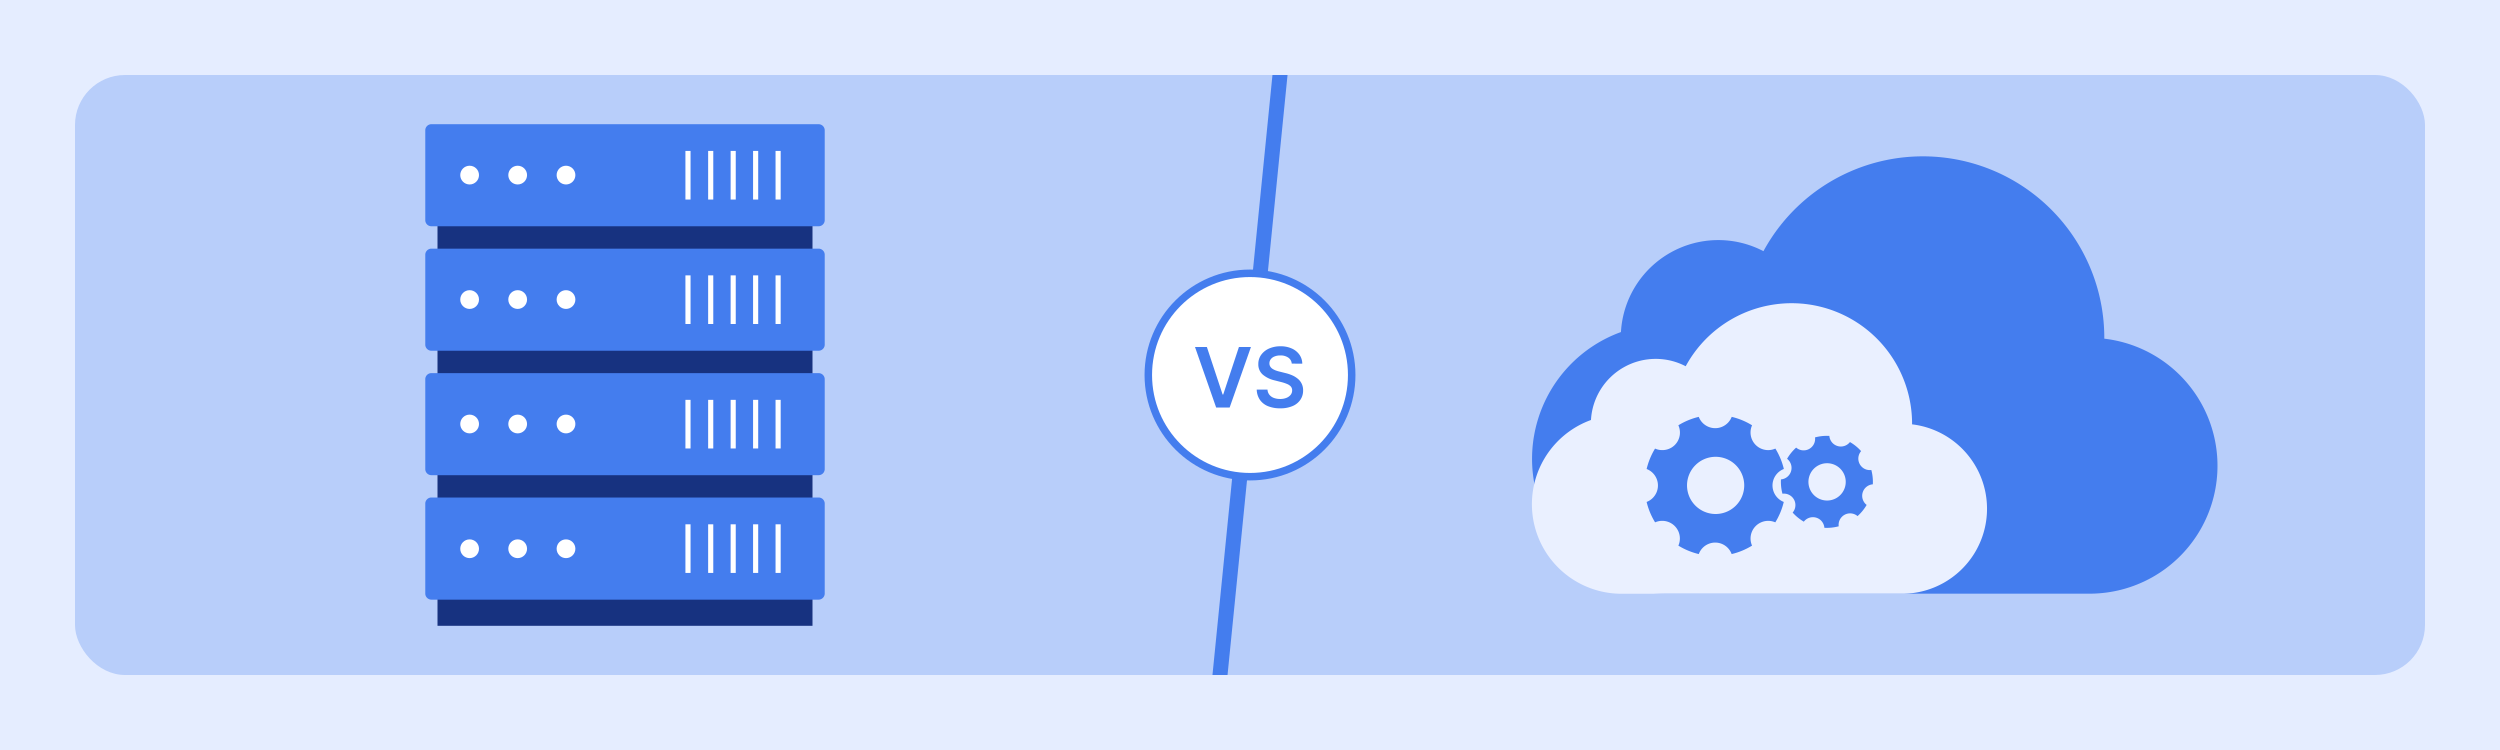 <svg id="eafeb9ae-771d-47e1-a538-bf289f1da5bd" data-name="Layer 1" xmlns="http://www.w3.org/2000/svg" xmlns:xlink="http://www.w3.org/1999/xlink" width="1000" height="300" viewBox="0 0 1000 300"><defs><style>.b2d4ad3c-7213-49c6-985e-dd2b840aadf8,.ebe34cc8-adf1-41d6-8aee-b78cbe1dd4ed{fill:none;}.ae3afe8f-3d29-480c-82ab-083387e15eaa{fill:#e5edff;}.b109b878-8fa1-4fe5-b6d7-d501afedb153{fill:#b8cefa;}.b0f7e226-b02e-4792-90a1-708ba2763959{fill:#173280;}.e1a0742a-326c-4cea-b3af-83785a9cc528{fill:#447dee;}.aede55db-30e2-4d43-9891-486e1f9b1e14,.b6295f7e-f1c7-4b81-a382-ee0615f1eedd{fill:#fff;}.f003dff5-bd2a-4490-9a10-f12bda5011f7{fill:#eaf0ff;}.b62c3839-4da3-4f9d-b3c6-6cfd19203d53{clip-path:url(#e4140554-c70e-4ac4-90de-de9afbc14db9);}.b6295f7e-f1c7-4b81-a382-ee0615f1eedd,.ebe34cc8-adf1-41d6-8aee-b78cbe1dd4ed{stroke:#447dee;stroke-miterlimit:10;}.ebe34cc8-adf1-41d6-8aee-b78cbe1dd4ed{stroke-width:6px;}.b6295f7e-f1c7-4b81-a382-ee0615f1eedd{stroke-width:3px;}</style><clipPath id="e4140554-c70e-4ac4-90de-de9afbc14db9"><rect class="b2d4ad3c-7213-49c6-985e-dd2b840aadf8" x="30" y="30" width="940" height="240" rx="20"/></clipPath></defs><rect class="ae3afe8f-3d29-480c-82ab-083387e15eaa" width="1000" height="300"/><rect class="b109b878-8fa1-4fe5-b6d7-d501afedb153" x="30" y="30" width="940" height="240" rx="20"/><path class="b0f7e226-b02e-4792-90a1-708ba2763959" d="M175,78.05H325V250.32H175Z"/><path class="e1a0742a-326c-4cea-b3af-83785a9cc528" d="M172.56,99.46H327.44a2.46,2.46,0,0,1,2.45,2.46v35.92a2.45,2.45,0,0,1-2.45,2.45H172.56a2.45,2.45,0,0,1-2.45-2.45V101.92A2.46,2.46,0,0,1,172.56,99.46Z"/><circle class="aede55db-30e2-4d43-9891-486e1f9b1e14" cx="187.85" cy="119.82" r="3.75"/><circle class="aede55db-30e2-4d43-9891-486e1f9b1e14" cx="207.07" cy="119.82" r="3.75"/><circle class="aede55db-30e2-4d43-9891-486e1f9b1e14" cx="226.4" cy="119.82" r="3.75"/><rect class="aede55db-30e2-4d43-9891-486e1f9b1e14" x="283.26" y="110.15" width="2.05" height="19.45"/><rect class="aede55db-30e2-4d43-9891-486e1f9b1e14" x="274.17" y="110.15" width="2.05" height="19.45"/><rect class="aede55db-30e2-4d43-9891-486e1f9b1e14" x="292.25" y="110.15" width="2.05" height="19.45"/><rect class="aede55db-30e2-4d43-9891-486e1f9b1e14" x="301.23" y="110.15" width="2.05" height="19.45"/><rect class="aede55db-30e2-4d43-9891-486e1f9b1e14" x="310.22" y="110.15" width="2.05" height="19.45"/><path class="e1a0742a-326c-4cea-b3af-83785a9cc528" d="M172.56,49.68H327.44a2.46,2.46,0,0,1,2.45,2.46V88.05a2.46,2.46,0,0,1-2.45,2.46H172.56a2.46,2.46,0,0,1-2.45-2.46V52.14A2.46,2.46,0,0,1,172.56,49.68Z"/><circle class="aede55db-30e2-4d43-9891-486e1f9b1e14" cx="187.85" cy="70.04" r="3.75"/><circle class="aede55db-30e2-4d43-9891-486e1f9b1e14" cx="207.07" cy="70.04" r="3.75"/><circle class="aede55db-30e2-4d43-9891-486e1f9b1e14" cx="226.4" cy="70.04" r="3.75"/><rect class="aede55db-30e2-4d43-9891-486e1f9b1e14" x="283.26" y="60.37" width="2.05" height="19.45"/><rect class="aede55db-30e2-4d43-9891-486e1f9b1e14" x="274.17" y="60.37" width="2.05" height="19.45"/><rect class="aede55db-30e2-4d43-9891-486e1f9b1e14" x="292.25" y="60.37" width="2.05" height="19.45"/><rect class="aede55db-30e2-4d43-9891-486e1f9b1e14" x="301.23" y="60.37" width="2.05" height="19.45"/><rect class="aede55db-30e2-4d43-9891-486e1f9b1e14" x="310.22" y="60.37" width="2.05" height="19.45"/><path class="e1a0742a-326c-4cea-b3af-83785a9cc528" d="M172.56,149.25H327.44a2.45,2.45,0,0,1,2.45,2.45v35.92a2.45,2.45,0,0,1-2.45,2.45H172.56a2.45,2.45,0,0,1-2.45-2.45V151.7A2.45,2.45,0,0,1,172.56,149.25Z"/><circle class="aede55db-30e2-4d43-9891-486e1f9b1e14" cx="187.85" cy="169.6" r="3.75"/><circle class="aede55db-30e2-4d43-9891-486e1f9b1e14" cx="207.07" cy="169.6" r="3.75"/><circle class="aede55db-30e2-4d43-9891-486e1f9b1e14" cx="226.4" cy="169.6" r="3.75"/><rect class="aede55db-30e2-4d43-9891-486e1f9b1e14" x="283.26" y="159.94" width="2.05" height="19.45"/><rect class="aede55db-30e2-4d43-9891-486e1f9b1e14" x="274.17" y="159.94" width="2.05" height="19.45"/><rect class="aede55db-30e2-4d43-9891-486e1f9b1e14" x="292.25" y="159.94" width="2.05" height="19.45"/><rect class="aede55db-30e2-4d43-9891-486e1f9b1e14" x="301.23" y="159.94" width="2.05" height="19.45"/><rect class="aede55db-30e2-4d43-9891-486e1f9b1e14" x="310.22" y="159.94" width="2.05" height="19.45"/><path class="e1a0742a-326c-4cea-b3af-83785a9cc528" d="M172.56,199H327.44a2.45,2.45,0,0,1,2.45,2.45V237.4a2.46,2.46,0,0,1-2.45,2.46H172.56a2.46,2.46,0,0,1-2.45-2.46V201.48A2.45,2.45,0,0,1,172.56,199Z"/><circle class="aede55db-30e2-4d43-9891-486e1f9b1e14" cx="187.85" cy="219.5" r="3.75"/><circle class="aede55db-30e2-4d43-9891-486e1f9b1e14" cx="207.07" cy="219.5" r="3.75"/><circle class="aede55db-30e2-4d43-9891-486e1f9b1e14" cx="226.4" cy="219.5" r="3.75"/><rect class="aede55db-30e2-4d43-9891-486e1f9b1e14" x="283.26" y="209.72" width="2.05" height="19.45"/><rect class="aede55db-30e2-4d43-9891-486e1f9b1e14" x="274.17" y="209.72" width="2.05" height="19.45"/><rect class="aede55db-30e2-4d43-9891-486e1f9b1e14" x="292.25" y="209.72" width="2.05" height="19.45"/><rect class="aede55db-30e2-4d43-9891-486e1f9b1e14" x="301.23" y="209.72" width="2.05" height="19.45"/><rect class="aede55db-30e2-4d43-9891-486e1f9b1e14" x="310.22" y="209.72" width="2.05" height="19.45"/><path id="a4c9e6a8-6e5f-4dd0-a484-b0b8f64406e1" data-name="Icon simple-icloud" class="e1a0742a-326c-4cea-b3af-83785a9cc528" d="M841.72,135.45v-.32a72.57,72.57,0,0,0-136.34-34.66,39,39,0,0,0-57,32.35,53.94,53.94,0,0,0,18.48,104.65H836.14a51.17,51.17,0,0,0,5.57-102Z"/><path id="ae83ad6a-b4e9-45fa-83dc-cf4c35ed1287" data-name="Icon simple-icloud" class="f003dff5-bd2a-4490-9a10-f12bda5011f7" d="M764.83,169.71v-.21a48.19,48.19,0,0,0-90.55-23A25.93,25.93,0,0,0,636.39,168a35.82,35.82,0,0,0,12.28,69.5H761.13a34,34,0,0,0,3.7-67.76Z"/><path id="ae60ac31-4304-4dc2-bafd-fdd153799f7d" data-name="Icon ionic-ios-settings" class="e1a0742a-326c-4cea-b3af-83785a9cc528" d="M709,194.18a7.09,7.09,0,0,1,4.54-6.59,28.09,28.09,0,0,0-3.39-8.16,7.05,7.05,0,0,1-9.32-9.31,27.74,27.74,0,0,0-8.15-3.38,7.06,7.06,0,0,1-13.18,0,28.07,28.07,0,0,0-8.16,3.38,7,7,0,0,1-6.45,9.92,6.79,6.79,0,0,1-2.87-.61,28.61,28.61,0,0,0-3.37,8.17,7.06,7.06,0,0,1,0,13.18,28,28,0,0,0,3.39,8.16,7.06,7.06,0,0,1,9.31,9.31,28,28,0,0,0,8.16,3.38,7,7,0,0,1,13.15,0,27.91,27.91,0,0,0,8.16-3.38,7.06,7.06,0,0,1,9.3-9.31,28.09,28.09,0,0,0,3.39-8.16A7.11,7.11,0,0,1,709,194.18ZM686.25,205.6a11.44,11.44,0,1,1,11.44-11.44,11.44,11.44,0,0,1-11.44,11.44Z"/><path id="e5ec29de-3c23-4caf-a726-3556c4ffc077" data-name="Icon ionic-ios-settings" class="e1a0742a-326c-4cea-b3af-83785a9cc528" d="M745.07,197a4.61,4.61,0,0,1,4.06-3.27,18.46,18.46,0,0,0-.6-5.73,4.74,4.74,0,0,1-1.91-.15,4.6,4.6,0,0,1-3.1-5.71,4.72,4.72,0,0,1,.92-1.69,17.94,17.94,0,0,0-4.46-3.63,4.61,4.61,0,0,1-8.24-2.46,18.46,18.46,0,0,0-5.73.6,4.6,4.6,0,0,1-5.87,5,4.53,4.53,0,0,1-1.68-.92,18.64,18.64,0,0,0-3.63,4.48,4.61,4.61,0,0,1-2.45,8.24,18.46,18.46,0,0,0,.6,5.73,4.59,4.59,0,0,1,4.08,7.54,18.44,18.44,0,0,0,4.47,3.64,4.59,4.59,0,0,1,8.22,2.45,18.49,18.49,0,0,0,5.73-.6,4.6,4.6,0,0,1,7.54-4.08,18.44,18.44,0,0,0,3.64-4.47A4.62,4.62,0,0,1,745.07,197Zm-16.37,2.9a7.46,7.46,0,1,1,9.28-5,7.46,7.46,0,0,1-9.28,5Z"/><g class="b62c3839-4da3-4f9d-b3c6-6cfd19203d53"><line class="ebe34cc8-adf1-41d6-8aee-b78cbe1dd4ed" x1="514.97" y1="0.3" x2="485.03" y2="299.7"/></g><circle class="b6295f7e-f1c7-4b81-a382-ee0615f1eedd" cx="500" cy="150" r="40.68"/><path class="e1a0742a-326c-4cea-b3af-83785a9cc528" d="M482.75,138.8l6.29,19h.25l6.28-19h4.81L491.86,163h-5.4L478,138.8Z"/><path class="e1a0742a-326c-4cea-b3af-83785a9cc528" d="M516.7,145.44a3.22,3.22,0,0,0-1.39-2.4,5.33,5.33,0,0,0-3.17-.86,5.9,5.9,0,0,0-2.34.41,3.38,3.38,0,0,0-1.5,1.12,2.64,2.64,0,0,0-.53,1.62,2.36,2.36,0,0,0,.35,1.31,2.88,2.88,0,0,0,.94.93,6.66,6.66,0,0,0,1.34.65,13,13,0,0,0,1.47.43l2.27.57a15.56,15.56,0,0,1,2.63.86,9.27,9.27,0,0,1,2.28,1.37,5.81,5.81,0,0,1,2.19,4.73,6.45,6.45,0,0,1-1.09,3.73,7,7,0,0,1-3.13,2.52,12.23,12.23,0,0,1-4.95.9,12.57,12.57,0,0,1-4.89-.87,7.19,7.19,0,0,1-3.23-2.55,7.55,7.55,0,0,1-1.26-4.08H507a3.62,3.62,0,0,0,.78,2.1,4.09,4.09,0,0,0,1.79,1.25,7.07,7.07,0,0,0,2.47.41,6.61,6.61,0,0,0,2.5-.43,4.09,4.09,0,0,0,1.7-1.2,2.84,2.84,0,0,0,.62-1.81,2.33,2.33,0,0,0-.55-1.57,4.2,4.2,0,0,0-1.52-1,15.09,15.09,0,0,0-2.27-.75l-2.75-.7a11,11,0,0,1-4.71-2.33,5.36,5.36,0,0,1-1.73-4.16,6.22,6.22,0,0,1,1.16-3.74,7.72,7.72,0,0,1,3.17-2.5,11.15,11.15,0,0,1,4.54-.89,10.74,10.74,0,0,1,4.51.89,7.47,7.47,0,0,1,3.06,2.47,6.34,6.34,0,0,1,1.14,3.61Z"/></svg>